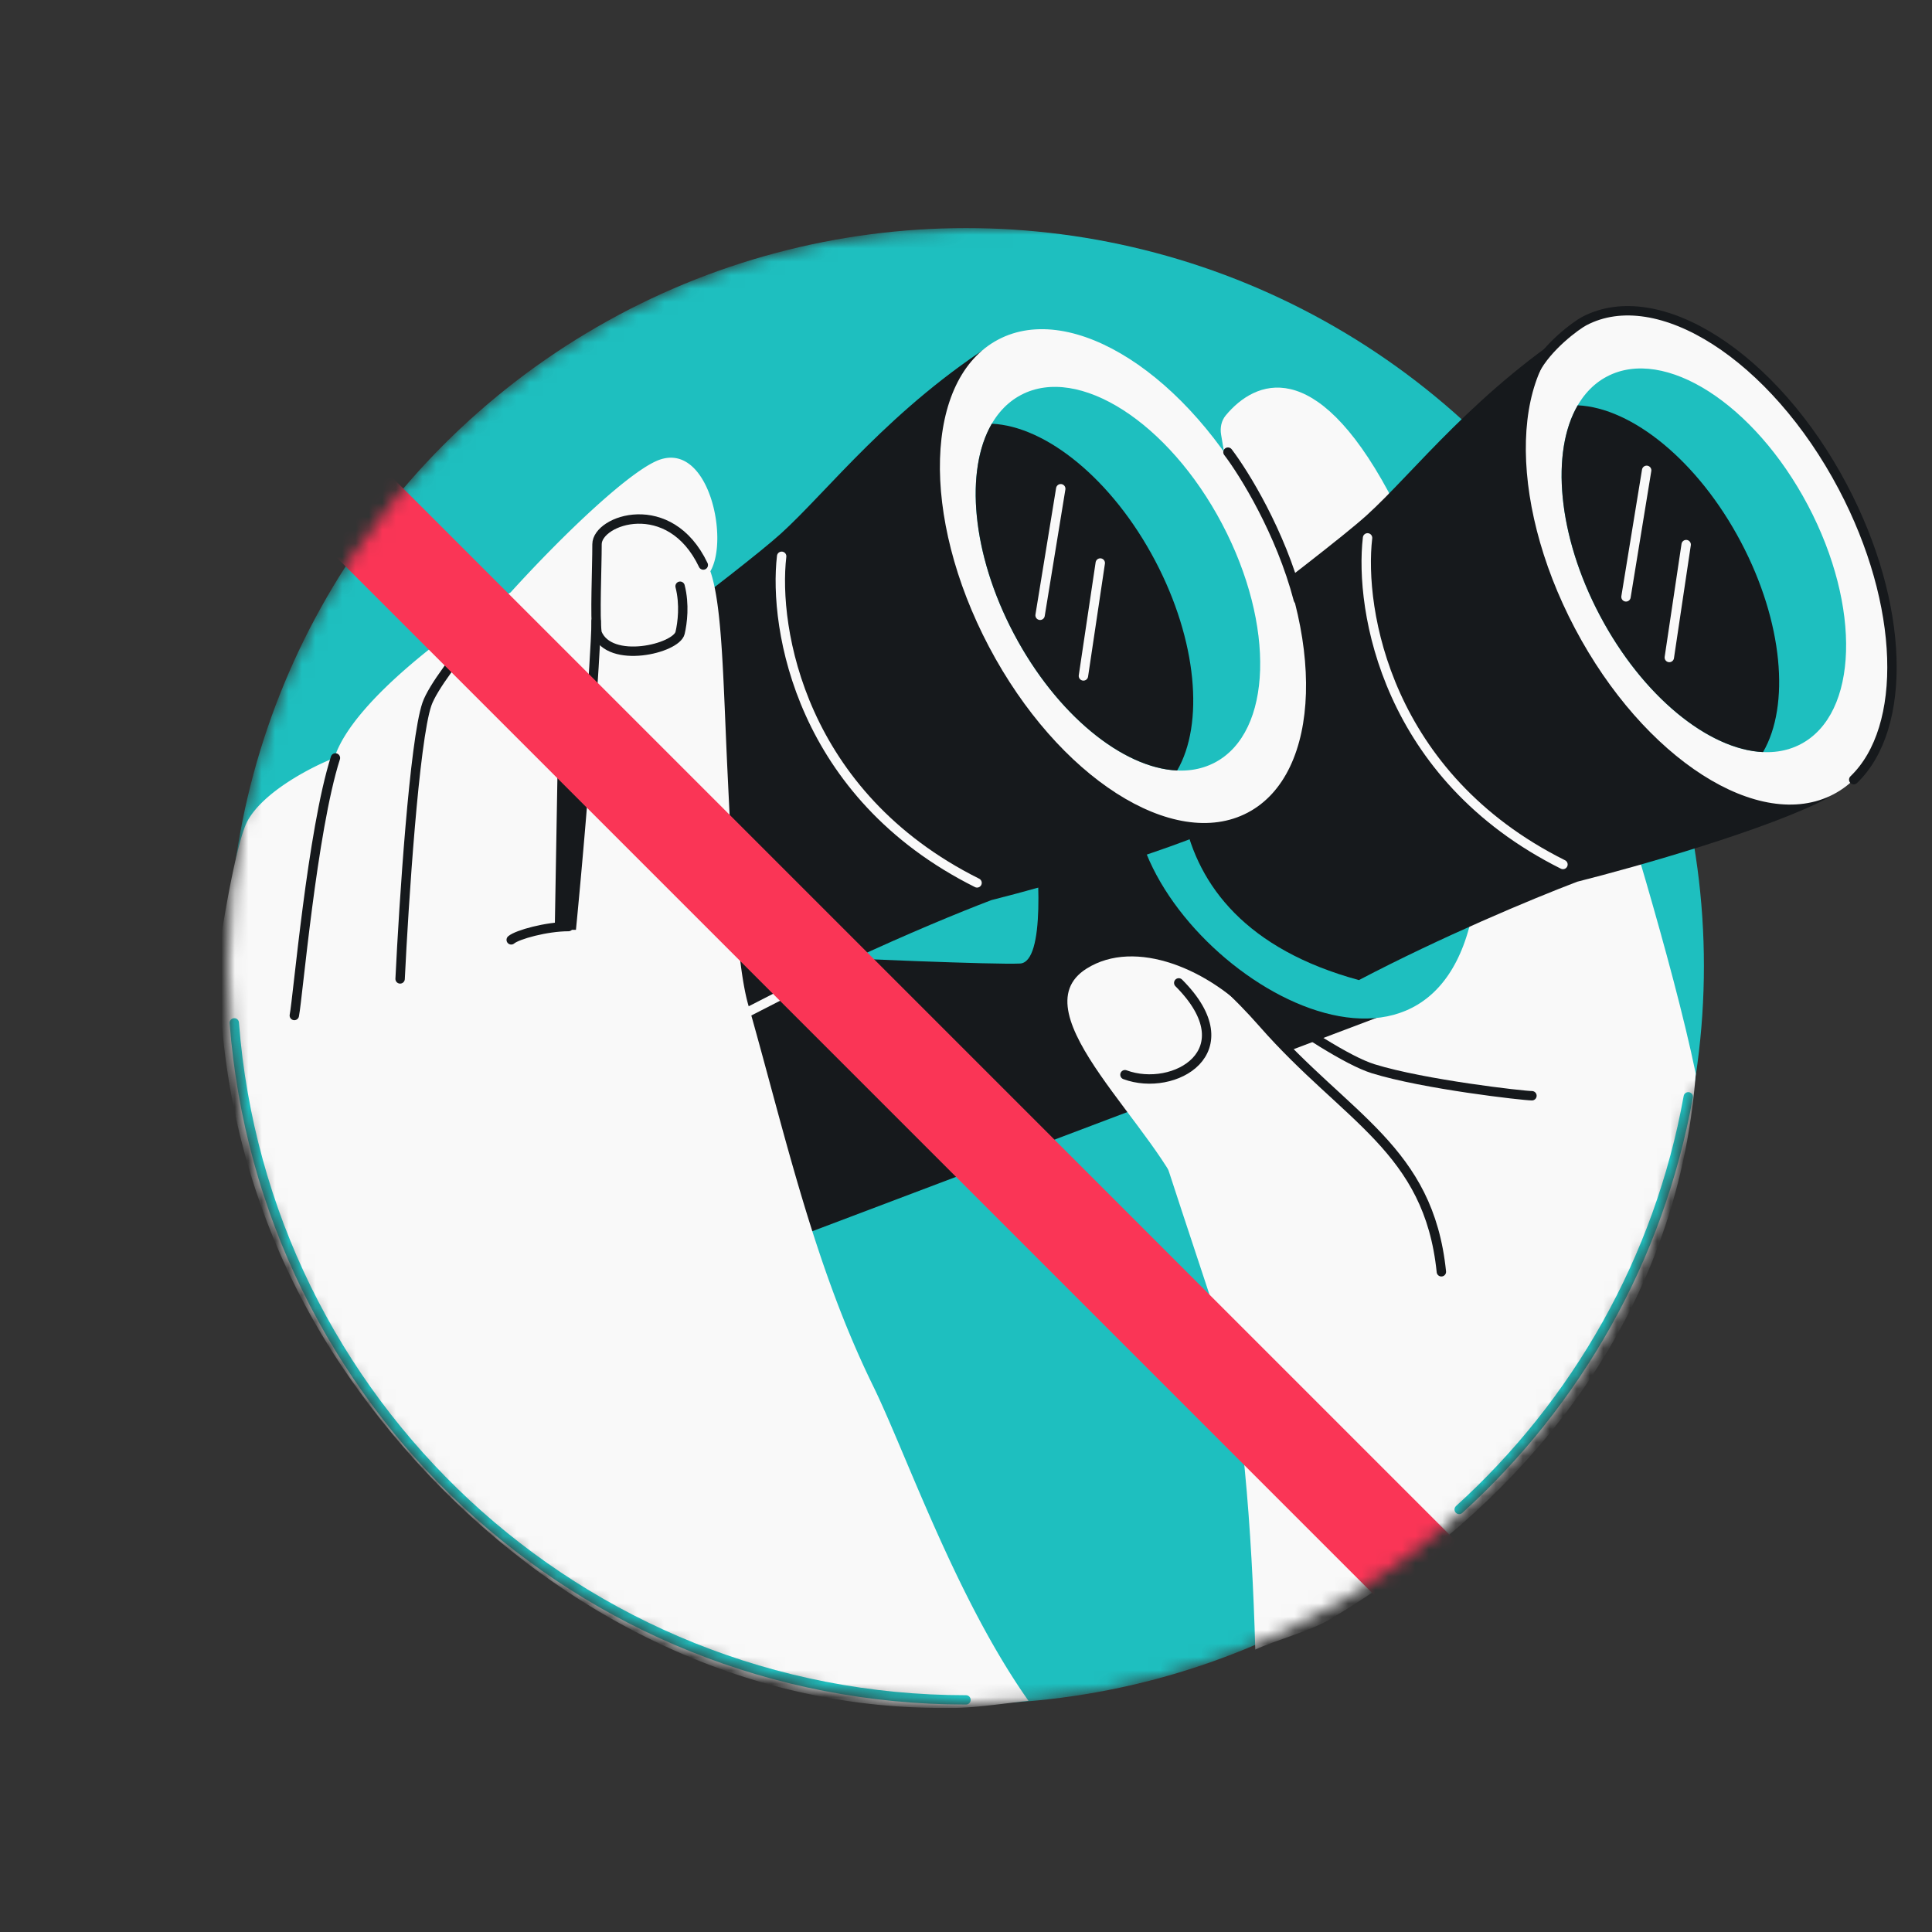 <svg xmlns="http://www.w3.org/2000/svg" width="144" height="144" fill="none" viewBox="0 0 144 144"><rect x="0" y="0" width="144" height="144" fill="#333333" stroke="none"/><mask id="a" width="125" height="110" x="17" y="17" maskUnits="userSpaceOnUse" style="mask-type:alpha"><path fill="#D9D9D9" fill-rule="evenodd" d="M126.191 81.449C121.712 107.322 99.154 127 72 127c-30.376 0-55-24.624-55-55s24.624-55 55-55c.72 0 1.435.014 2.148.041V17H142v64.449h-15.809Z" clip-rule="evenodd"/></mask><g mask="url(#a)"><circle cx="72" cy="72" r="55" fill="#1EBFBF"/><path fill="#F9F9F9" fill-rule="evenodd" d="M99.079 120.722c-1.5.875-3.93 1.498-5.518 2.227-.24-8.687-.988-19.085-2.575-23.914-.317-.965-.692-2.097-1.115-3.372v-.003c-4.2-12.678-13.093-39.53-16.477-56.868-.304-1.656 11.633-5.385 15.138-4.756 3.408.612 4.063 2.773 5.092 6.173.294.972.62 2.046 1.049 3.215.765 2.083.65 6.296.531 10.616-.12 4.392-.244 8.895.553 11.383l2-.099c-2.902-8.952-5.56-26.037-6.743-32.928-.088-.512.016-1.04.35-1.44 2.191-2.63 6.628-4.485 12.14 5.731.745 2.282 2.587 5.321 3.37 9.945 1.202 7.102 2.596 15.334 4.631 19.686l1.667-.082-2.274-12.25 8.366.255c1.378 4.717 5.356 17.252 7.128 25.783-1.361 18.073-12.546 31.926-27.313 40.698Z" clip-rule="evenodd"/><path stroke="#16191C" stroke-linecap="round" stroke-width=".7" d="M114.182 81.67c-.628 0-8.056-.84-11.837-2.014-3.781-1.174-14.168-9.286-14.168-9.286"/><path fill="#16191C" d="m48.496 96.325 56.557-21.39-19.515-23.097-41.014 22.068 3.972 22.419Z"/><path fill="#1EBFBF" d="M76.026 71.816c1.891-.093 1.424-7.178.954-10.709l-15.954.786-2.799 9.319c5.145.24 15.909.697 17.8.604ZM85.063 62.554c-2.856-9.175.015-20.049 7.364-20.077 10.553-.04 17.304 12.13 17.767 21.512-.633 21.081-21.546 10.083-25.131-1.435Z"/><path fill="#16191C" d="M136.295 59.447c-4.428 2.357-14.336 5.162-18.736 6.27-3.394 1.292-10.149 4.12-16.274 7.333-16.798-4.571-14.3-18.98-10.951-25.612 5.036-3.809 9.912-7.569 11.512-9.015 3.519-3.18 8.224-9.427 16.327-14.504l18.122 35.528Z"/><ellipse cx="127.371" cy="41.566" fill="#F9F9F9" rx="11.29" ry="19.931" transform="rotate(-27.814 127.371 41.566)"/><path stroke="#16191C" stroke-linecap="round" stroke-width=".7" d="M114.38 27.651c.942-1.84 3.131-3.418 3.691-3.713 5.515-2.91 14.15 2.624 19.286 12.36 4.624 8.765 4.837 17.947.809 21.814"/><ellipse cx="126.996" cy="41.763" fill="#1EBFBF" rx="8.773" ry="15.487" transform="rotate(-27.814 126.996 41.763)"/><path fill="#16191C" fill-rule="evenodd" d="M117.593 30.21c4.041.181 8.977 4.145 12.171 10.2 3.147 5.964 3.664 12.177 1.643 15.647-4.041-.182-8.977-4.145-12.171-10.2-3.147-5.964-3.664-12.177-1.643-15.648Z" clip-rule="evenodd"/><path stroke="#F9F9F9" stroke-linecap="round" stroke-width=".7" d="M101.929 40.09c-.626 5.377 1.41 17.773 14.565 24.343m6.238-29.377-1.54 9.431m3.229 4.519 1.256-8.415"/><path fill="#16191C" d="M73.888 67.09c-4.701 1.79-15.85 6.527-22.84 11.148-13.241 2.524-15.361-13.388-14.767-21.66 6.126-4.533 19.08-14.238 21.895-16.782 3.519-3.18 8.223-9.427 16.326-14.504L92.625 60.82c-4.428 2.357-14.337 5.161-18.737 6.27Z"/><ellipse cx="83.7" cy="42.939" fill="#F9F9F9" rx="11.29" ry="19.931" transform="rotate(-27.814 83.7 42.939)"/><ellipse cx="83.325" cy="43.136" fill="#1EBFBF" rx="8.773" ry="15.487" transform="rotate(-27.814 83.325 43.136)"/><path fill="#16191C" fill-rule="evenodd" d="M73.923 31.582c4.04.182 8.976 4.145 12.17 10.2 3.147 5.965 3.665 12.177 1.644 15.648-4.041-.182-8.977-4.145-12.172-10.2-3.146-5.965-3.664-12.177-1.642-15.648Z" clip-rule="evenodd"/><path stroke="#F9F9F9" stroke-linecap="round" stroke-width=".7" d="M58.26 41.463c-.627 5.377 1.41 17.773 14.564 24.342m6.238-29.377-1.54 9.432m3.23 4.519 1.256-8.415M62.436 71.997l-10.104 5.176"/><path fill="#F9F9F9" fill-rule="evenodd" d="M18.047 85.26a53.915 53.915 0 0 0 7.54 16.734c9.725 14.397 25.918 25.305 44.6 25.305.233 0 .743.003.976 0 1.668-.021 3.865-.362 5.494-.53-5.43-7.692-9.161-18.529-11.578-23.464-4.42-9.026-6.524-18.596-9.252-28.228-.907-2.865-1.256-10.37-1.59-17.288-.337-6.955-.38-12.563-1.29-15.21 1.4-2.407-.11-9.514-3.728-8.333-2.052.67-7.026 5.355-11.159 9.905-3.8 2.303-11.75 7.996-13.14 12.342-1.639.637-5.224 2.462-6.452 4.661-.63 1.128-1.407 4.96-2.113 9.413a54.219 54.219 0 0 0 1.692 14.694Zm26.371-34.405c-.378 6.37-1.077 14.236-1.49 18.45h-1.579l.262-15.049 2.807-3.401Z" clip-rule="evenodd"/><path stroke="#16191C" stroke-linecap="round" stroke-width=".7" d="M52.419 42.114c-2.503-5.255-7.921-3.372-7.921-1.548 0 1.824-.166 5.396 0 6.604.942 2.375 5.917 1.177 6.192 0 .173-.743.348-2.11 0-3.476M29.822 72.962c.276-5.694 1.063-17.762 1.998-20.48.41-1.192 2.236-3.645 4.59-6.378M25 56.493c-1.737 5.431-2.796 17.846-3.063 19.196m16.166-5.638c.457-.392 2.638-.99 4.268-.99"/><path stroke="#16191C" stroke-linecap="round" stroke-width=".7" d="M44.43 46.297c0 1.431-.322 5.74-.322 5.931"/><path fill="#F9F9F9" d="M93.693 76.071c3.002 3.308 9.205 6.673 11.497 11.673 5.883 10.447 1.58 16.539-5.051 16.866-6.63.326-8.486-5.316-11.719-14.762-1.959-5.726-12.675-14.351-7.434-17.653 3.624-2.284 9.19 0 12.707 3.876Z"/><path stroke="#16191C" stroke-linecap="round" stroke-width=".7" d="M83.848 80.103c3.646 1.354 9.118-1.727 4.009-6.844m19.574 21.533c-.934-9.157-7.06-11.412-13.29-18.52-1.963-2.239-3.938-3.964-4.83-4.619"/><path stroke="#1EBFBF" stroke-linecap="round" stroke-width=".696" d="M72 126.7c-28.784 0-52.376-22.233-54.538-50.463m108.372 5.512c-2.178 12.105-8.338 22.826-17.075 30.759"/><path fill="#FA3556" d="M131.161 147.62-10.583 5.876-5.528.821l141.744 141.744z"/><path stroke="#16191C" stroke-linecap="round" stroke-width=".7" d="M91.525 33.7c1.197 1.567 3.92 5.959 5.242 10.985"/></g></svg>